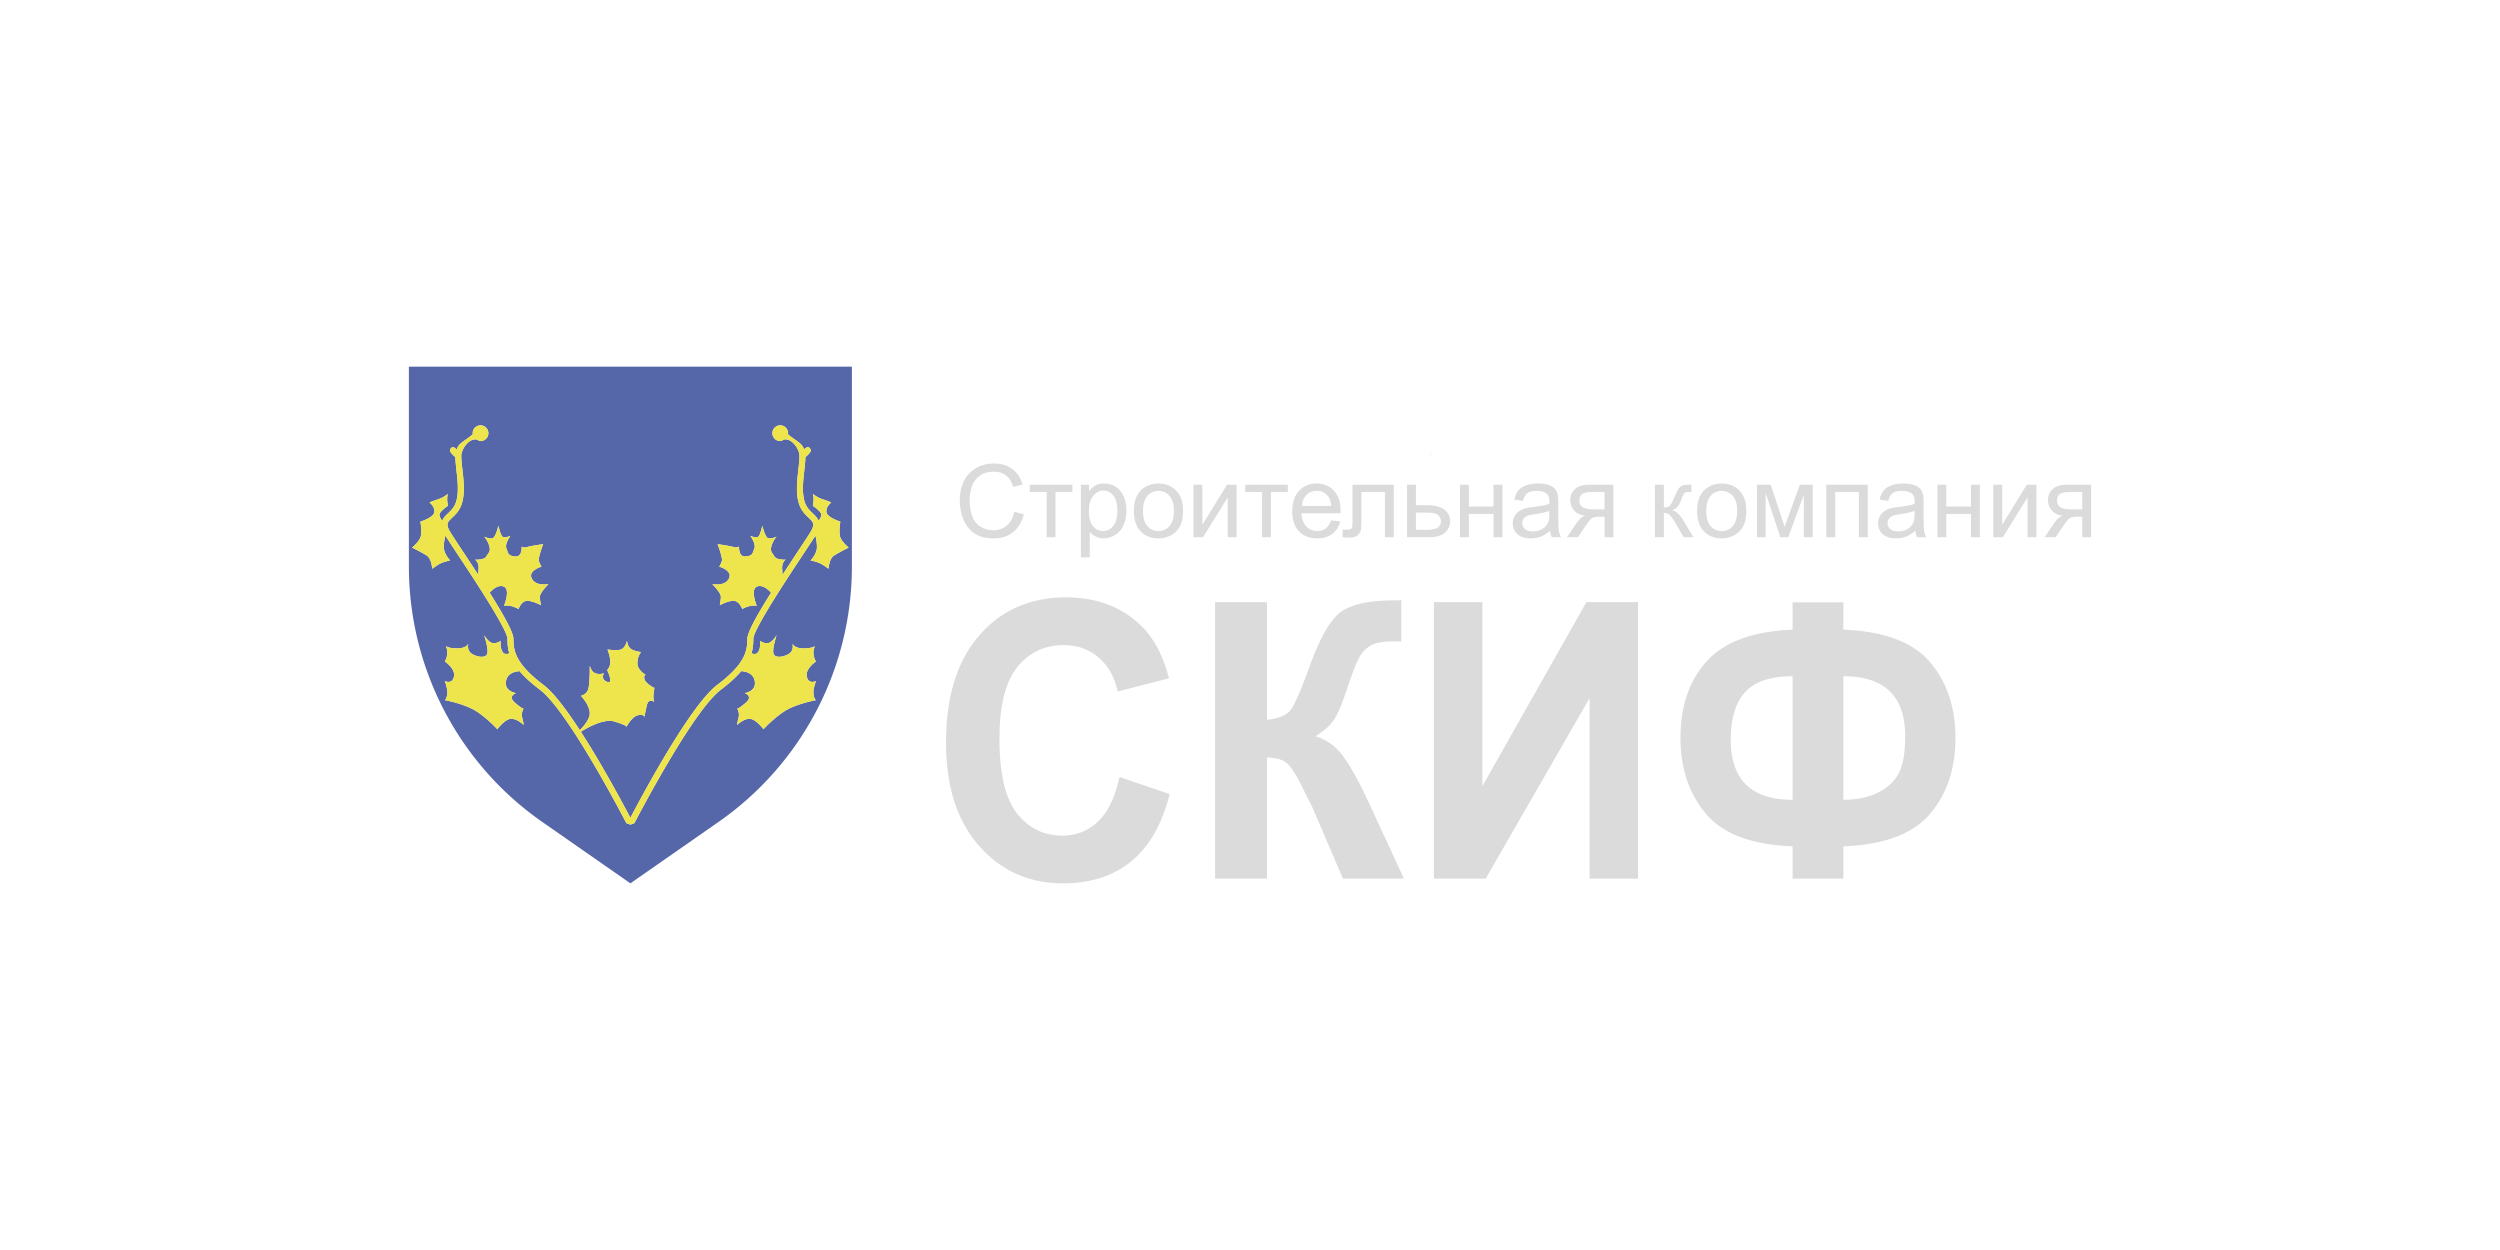 <svg xmlns="http://www.w3.org/2000/svg" viewBox="0 0 300 150"><path fill="none" d="M183.242 61.92a.916.916 0 00-.57.854c0 .284.108.521.325.71.215.191.53.286.945.286.412 0 .777-.09 1.097-.27.32-.18.555-.426.706-.738.114-.241.171-.597.171-1.067v-.392c-.386.16-.969.293-1.743.404-.439.063-.75.134-.93.213zM171.176 61.511h-1.265v2.076h1.122c.676 0 1.158-.083 1.446-.25.288-.166.434-.424.434-.777a1.001 1.001 0 00-.32-.729c-.213-.214-.687-.32-1.417-.32zM192.545 61.13v-2.08h-1.517c-.637 0-1.046.1-1.23.297a.986.986 0 00-.276.693c0 .376.135.651.406.827.27.176.75.264 1.438.264h1.18zM206.607 63.729c.53 0 .97-.202 1.322-.605.352-.404.528-1.019.528-1.844 0-.779-.177-1.37-.53-1.77a1.692 1.692 0 00-1.32-.603c-.535 0-.977.201-1.33.6-.351.398-.527 1.001-.527 1.808v.001c0 .806.176 1.41.528 1.81.353.402.795.603 1.33.603zM227.078 61.92a.916.916 0 00-.57.854c0 .284.107.521.323.71.216.191.53.286.946.286.41 0 .776-.09 1.097-.27a1.65 1.65 0 00.705-.738c.115-.241.172-.597.172-1.067v-.392c-.387.16-.969.293-1.743.404-.44.063-.75.134-.93.213zM132.356 63.729c.475 0 .881-.201 1.22-.602.337-.401.506-1.023.506-1.866 0-.802-.165-1.403-.494-1.802-.331-.4-.725-.599-1.184-.599-.454 0-.857.212-1.207.638-.35.425-.525 1.042-.525 1.852h.001c0 .81.164 1.41.492 1.797.327.387.725.582 1.191.582zM139.016 58.907a1.7 1.7 0 00-1.329.6c-.352.398-.528 1.001-.528 1.808v.001c0 .806.176 1.41.528 1.81.353.402.794.603 1.33.603.528 0 .968-.202 1.321-.605.352-.404.528-1.019.528-1.844 0-.779-.177-1.37-.53-1.77a1.692 1.692 0 00-1.32-.603zM207.69 88.753c0 4.814 2.472 7.22 7.418 7.22V81.15c-2.62 0-4.512.63-5.675 1.89-1.162 1.26-1.743 3.165-1.743 5.714zM247.123 59.347a.986.986 0 00-.277.693c0 .376.136.651.408.827.27.176.75.264 1.437.264h1.18v-2.08h-1.518c-.636 0-1.046.098-1.23.296zM221.205 81.149v14.825c1.625 0 3.023-.295 4.192-.883 1.171-.589 2-1.38 2.49-2.377.491-.996.737-2.452.737-4.367 0-4.8-2.473-7.198-7.42-7.198zM159.345 59.519a1.636 1.636 0 00-1.323-.618 1.7 1.7 0 00-1.237.493c-.333.327-.518.766-.554 1.316h3.516c-.047-.529-.182-.927-.402-1.191z"/><path fill="#5566A9" d="M49.067 67.983a37.346 37.346 0 0015.996 30.643L75.646 106l10.584-7.373a37.346 37.346 0 0015.996-30.644V44h-53.16v23.983zm1.383-3.492c.226-.58 0-1.896 0-1.896s1.607-.482 1.672-1.158-.58-1.125-.58-1.125.195-.129.998-.386c.804-.257 1.2-.675 1.2-.675s-.138.514-.042 1.06c.096.547 0 .419 0 .419s-.74.514-.933.9c-.108.217.098.593.3.885.132-.368.412-.643.694-.909.335-.316.68-.642.9-1.192.441-1.101.267-2.635.114-3.988-.066-.57-.12-1.101-.13-1.57 0 0-.667-.526-.64-.83.016-.18.19-.385.37-.37.16.014.45.294.45.294.136-.77 1.089-1.088 1.92-1.852.028-.027-.023-.073-.023-.114a.943.943 0 11.942.944c-.21 0-.358-.192-.556-.202-.964-.045-1.752 1.251-1.752 1.992 0 .456.065 1.023.134 1.625.163 1.439.349 3.069-.158 4.338-.28.698-.723 1.113-1.077 1.448-.576.545-.815.77-.154 1.83.452.705.91 1.406 1.376 2.103a391.112 391.112 0 011.927 2.936 7.832 7.832 0 01.025-.712c.065-.837-.418-1.126-.418-1.126s1.093.066 1.35-.385c.258-.45.548-.58.355-1.255s-.612-1.125-.612-1.125.707.354 1.061.16c.354-.193.643-1.479.643-1.479s.227.996.45 1.286c.225.29.997-.064.997-.064s-.706.966-.482 1.512c.225.546.129.867 1.03.964.9.097.803-1.19.803-1.19s.257.193.643.065c.386-.13 1.929-.353 1.929-.353s-.611 1.639-.514 1.993c.096.354.32.707.32.707s-1.671.483-1.157 1.447c.514.964 1.994.642 1.994.642s-1.029 1.031-1.029 1.512.129 1.03.129 1.03-1.32-.708-1.898-.483-.803.964-.803.964.03-.064-.58-.29c-.61-.225-1.157-.128-1.157-.128s.837-1.993-.064-2.315c-.663-.236-1.342.4-1.654.75 1.68 2.673 2.85 4.766 2.85 5.54 0 1.476.279 3.01 3.63 5.544 1.203.909 2.773 3.013 4.333 5.411.36-.352 1.245-1.303 1.194-2.1-.064-.998-1.06-2.027-1.06-2.027s.578-.095.836-.675c.257-.579.226-2.958.226-2.958s.16.74.674.933c.514.193 1.029 0 1.029 0s-.45.706.386 1.028c.835.322 0-1.414 0-1.414s.453-.418.371-1.158-.34-1.318-.34-1.318 1.126.194 1.64 0c.515-.193.708-1.029.708-1.029s.072.772.566 1.03c.494.256 1.137.315 1.137.315s-.42.391-.45 1.291c-.031.9.998 1.448.998 1.448s-.259-.033-.162.481c.097.515 1.126 1.062 1.126 1.062s.127-.225 0 .547c-.128.771.057 1.157.057 1.157s-.668-.547-.893.418c-.225.965-.29 1.383-.29 1.383s-.064-.387-.804-.194c-.74.194-1.35 1.383-1.35 1.383s.13-.16-1.447-.643c-1.269-.389-3.29.767-4.026 1.23 2.665 4.123 5.272 9.047 5.945 10.333 1.075-2.06 7.116-13.448 10.402-15.934 3.353-2.534 3.63-4.068 3.63-5.543 0-.775 1.17-2.868 2.85-5.542-.312-.35-.99-.985-1.654-.749-.9.322-.065 2.315-.065 2.315s-.546-.095-1.157.13c-.611.224-.578.288-.578.288s-.227-.74-.805-.965c-.578-.224-1.896.483-1.896.483s.129-.546.129-1.029-1.03-1.51-1.03-1.51 1.48.321 1.993-.644c.515-.965-1.157-1.447-1.157-1.447s.226-.354.322-.707c.096-.354-.514-1.993-.514-1.993s1.543.224 1.929.353c.386.128.643-.064.643-.064s-.097 1.286.803 1.19c.9-.098.804-.418 1.03-.965.225-.547-.483-1.511-.483-1.511s.771.351.997.063c.225-.288.45-1.286.45-1.286s.288 1.287.642 1.48 1.062-.16 1.062-.16-.418.448-.611 1.124c-.193.676.097.803.354 1.254.257.45 1.35.386 1.35.386s-.483.29-.418 1.126c.02.236.028.474.026.712a422.12 422.12 0 011.926-2.936c.609-.92 1.103-1.667 1.377-2.104.661-1.059.421-1.284-.155-1.83-.355-.334-.796-.75-1.076-1.447-.508-1.27-.321-2.9-.159-4.338.068-.601.134-1.17.134-1.626 0-.74-.789-2.037-1.753-1.991-.196.01-.344.202-.556.202h-.002a.943.943 0 11.945-.943c0 .04-.052.086-.023.113.832.764 1.784 1.083 1.92 1.851 0 0 .291-.279.45-.293.18-.015.354.19.37.37.028.304-.639.83-.639.83-.01.469-.066 1-.13 1.57-.154 1.353-.328 2.887.112 3.988.22.55.566.876.901 1.192.283.266.563.541.695.909.201-.292.408-.668.299-.885-.192-.386-.932-.9-.932-.9s-.097.126 0-.42c.096-.545-.043-1.059-.043-1.059s.397.418 1.2.675c.804.257.997.386.997.386s-.644.451-.579 1.125c.065.674 1.672 1.158 1.672 1.158s-.225 1.318 0 1.896c.225.58.997 1.222.997 1.222s-1.19.579-1.769.964-.643 1.577-.643 1.577-.16-.129-.707-.483c-.547-.354-1.447-.514-1.447-.514s.643-.675.74-1.383c.07-.516-.08-1.248-.168-1.61-.017.026-.024.05-.041.076-.275.44-.773 1.193-1.386 2.12-1.954 2.952-6.02 9.1-6.02 10.206 0 .56-.037 1.127-.22 1.735.246.097.585.152.793-.154.354-.518.225-1.345.225-1.345s.546.387 1.029.258c.483-.13.971-.933.971-.933s-.52 1.542-.392 2.154c.129.612 1.126.516 1.833.098.707-.42.45-1.256.45-1.256s.225.676 1.64.579c.606-.042.902-.154 1.052-.268-.1.263-.209.65-.152 1.008.096.61.29.837.29.837s-1.32.866-1.094 1.831c.225.965 1.093.515 1.093.515s-.386.997-.29 1.608c.097.611.29.686.29.686s-2.41.44-3.794 1.34c-1.383.9-2.507 2.153-2.507 2.153s-.965-1.317-1.737-1.253c-.771.064-1.415.739-1.415.739s0-.29.16-.868c.163-.578-.16-1.092-.16-1.092s.194.03 1.064-.741c.87-.772-.163-1.125-.163-1.125s1.478-.193 1.19-1.512c-.194-.878-1.048-1.08-1.604-1.122-.572.672-1.363 1.412-2.467 2.246-3.409 2.579-10.288 15.864-10.356 15.997l-.481.177-.48-.177c-.069-.133-6.948-13.418-10.357-15.997-1.103-.834-1.896-1.574-2.467-2.246-.554.042-1.41.244-1.604 1.122-.289 1.319 1.19 1.512 1.19 1.512s-1.033.353-.163 1.125c.87.772 1.064.74 1.064.74s-.323.514-.161 1.093c.161.58.161.868.161.868s-.643-.675-1.415-.739c-.771-.064-1.736 1.253-1.736 1.253s-1.125-1.253-2.508-2.153-3.793-1.34-3.793-1.34.191-.076.288-.686c.097-.61-.29-1.608-.29-1.608s.87.45 1.094-.515c.225-.964-1.092-1.832-1.092-1.832s.192-.225.288-.836c.056-.358-.053-.745-.152-1.008.15.114.446.227 1.052.269 1.415.096 1.64-.58 1.64-.58s-.256.837.45 1.255c.708.417 1.703.513 1.832-.097.13-.61-.39-2.154-.39-2.154s.486.804.97.933c.483.128 1.028-.258 1.028-.258s-.128.827.227 1.345c.207.306.545.251.792.154-.183-.608-.221-1.176-.221-1.735 0-1.106-4.064-7.254-6.02-10.207-.612-.926-1.11-1.679-1.384-2.12-.018-.026-.026-.049-.041-.075-.088.362-.239 1.095-.169 1.61.097.708.74 1.382.74 1.382s-.9.16-1.447.514c-.546.355-.708.484-.708.484s-.064-1.19-.643-1.577-1.767-.964-1.767-.964.77-.643.996-1.222z"/><path fill="#EEE44B" d="M51.864 68.254s.162-.129.708-.484c.547-.355 1.447-.514 1.447-.514s-.643-.674-.74-1.382c-.07-.515.081-1.248.169-1.61.015.026.024.05.041.076.275.44.772 1.193 1.385 2.12 1.955 2.952 6.019 9.1 6.019 10.206 0 .56.038 1.127.221 1.735-.247.097-.585.152-.792-.154-.355-.518-.227-1.345-.227-1.345s-.545.386-1.028.258c-.484-.129-.97-.933-.97-.933s.52 1.544.39 2.154c-.13.61-1.124.514-1.831.097-.707-.418-.45-1.255-.45-1.255s-.226.676-1.64.58c-.607-.042-.902-.155-1.053-.269.1.262.209.65.152 1.008-.096.61-.288.836-.288.836s1.317.868 1.092 1.832c-.224.964-1.093.515-1.093.515s.386.998.289 1.608c-.097.61-.288.686-.288.686s2.41.44 3.793 1.34 2.508 2.153 2.508 2.153.965-1.317 1.736-1.253c.772.064 1.415.739 1.415.739s0-.288-.161-.868c-.162-.579.161-1.093.161-1.093s-.193.032-1.064-.74c-.87-.772.164-1.125.164-1.125s-1.48-.193-1.19-1.512c.193-.878 1.049-1.08 1.603-1.122.572.672 1.364 1.412 2.467 2.246 3.41 2.579 10.288 15.864 10.356 15.997l.48.177.482-.177c.068-.133 6.947-13.418 10.356-15.997 1.104-.834 1.895-1.574 2.467-2.246.556.042 1.41.244 1.603 1.122.29 1.319-1.19 1.512-1.19 1.512s1.035.353.164 1.125c-.87.772-1.063.74-1.063.74s.322.515.16 1.093c-.161.579-.16.868-.16.868s.643-.675 1.414-.739c.772-.064 1.737 1.253 1.737 1.253s1.125-1.253 2.507-2.153c1.383-.9 3.795-1.34 3.795-1.34s-.194-.075-.29-.686c-.097-.611.289-1.608.289-1.608s-.868.45-1.093-.515c-.225-.965 1.094-1.831 1.094-1.831s-.194-.226-.29-.837c-.057-.358.052-.746.152-1.008-.15.114-.446.226-1.053.268-1.414.097-1.64-.579-1.64-.579s.258.837-.45 1.256c-.706.418-1.703.514-1.832-.098-.128-.612.392-2.154.392-2.154s-.488.803-.97.933c-.483.13-1.03-.258-1.03-.258s.129.827-.225 1.345c-.208.306-.546.251-.792.154.182-.608.22-1.176.22-1.735 0-1.106 4.065-7.254 6.019-10.207.613-.926 1.111-1.679 1.386-2.12.017-.026.024-.049.04-.075.088.362.24 1.094.168 1.61-.096.708-.74 1.383-.74 1.383s.901.16 1.448.514c.548.354.707.483.707.483s.065-1.19.643-1.577 1.769-.964 1.769-.964-.772-.643-.997-1.222c-.225-.578 0-1.896 0-1.896s-1.607-.484-1.672-1.158c-.065-.674.58-1.125.58-1.125s-.194-.129-.998-.386c-.803-.257-1.2-.675-1.2-.675s.14.514.043 1.06c-.097.545 0 .418 0 .418s.74.515.932.9c.109.218-.098.594-.3.886-.131-.368-.411-.643-.694-.909-.335-.316-.681-.642-.901-1.192-.44-1.101-.266-2.635-.112-3.988.064-.57.12-1.101.13-1.57 0 0 .667-.526.64-.83-.017-.18-.191-.385-.371-.37-.159.014-.45.293-.45.293-.136-.768-1.088-1.087-1.92-1.85-.028-.028.023-.075.023-.114a.943.943 0 10-.945.943h.003c.212 0 .359-.193.555-.202.964-.046 1.753 1.251 1.753 1.99 0 .458-.066 1.025-.133 1.627-.163 1.439-.35 3.068.158 4.338.28.698.721 1.113 1.076 1.448.576.545.816.77.155 1.83-.274.436-.768 1.182-1.377 2.103a422.12 422.12 0 00-1.926 2.936 7.875 7.875 0 00-.026-.712c-.065-.837.418-1.126.418-1.126s-1.093.065-1.35-.386c-.257-.45-.547-.578-.354-1.254.193-.676.611-1.125.611-1.125s-.708.353-1.062.16-.643-1.479-.643-1.479-.224.998-.45 1.286c-.225.288-.996-.063-.996-.063s.708.964.482 1.511c-.225.547-.128.867-1.029.964-.9.097-.803-1.19-.803-1.19s-.257.193-.643.065c-.386-.13-1.93-.353-1.93-.353s.61 1.639.515 1.993c-.096.353-.322.707-.322.707s1.672.482 1.158 1.447c-.515.965-1.993.643-1.993.643s1.029 1.029 1.029 1.511-.13 1.03-.13 1.03 1.319-.709 1.897-.484c.578.224.805.965.805.965s-.033-.064.578-.288c.611-.225 1.157-.13 1.157-.13s-.835-1.993.065-2.315c.664-.236 1.342.398 1.655.75-1.68 2.673-2.85 4.766-2.85 5.54 0 1.476-.278 3.01-3.631 5.544-3.286 2.486-9.327 13.875-10.402 15.934-.673-1.286-3.28-6.21-5.945-10.333.737-.463 2.757-1.619 4.026-1.23 1.576.482 1.448.643 1.448.643s.61-1.19 1.35-1.383c.74-.193.803.194.803.194s.065-.418.29-1.383c.226-.965.893-.418.893-.418s-.185-.386-.057-1.157c.127-.772 0-.547 0-.547s-1.03-.547-1.126-1.062c-.097-.514.162-.481.162-.481s-1.03-.547-.998-1.448c.03-.9.45-1.29.45-1.29s-.643-.06-1.137-.317-.566-1.029-.566-1.029-.193.836-.707 1.03c-.515.193-1.64 0-1.64 0s.257.577.34 1.317-.372 1.158-.372 1.158.835 1.736 0 1.414c-.836-.322-.386-1.028-.386-1.028s-.515.193-1.029 0c-.514-.194-.674-.933-.674-.933s.03 2.38-.226 2.958c-.258.58-.837.675-.837.675s.997 1.03 1.061 2.026c.051.798-.833 1.75-1.194 2.101-1.56-2.398-3.13-4.502-4.333-5.41-3.351-2.535-3.63-4.069-3.63-5.544 0-.775-1.17-2.868-2.85-5.542.312-.35.99-.985 1.654-.749.9.322.064 2.315.064 2.315s.548-.097 1.158.129c.61.225.579.289.579.289s.225-.739.804-.964 1.897.482 1.897.482-.129-.547-.129-1.029 1.03-1.512 1.03-1.512-1.48.322-1.995-.642c-.514-.964 1.158-1.447 1.158-1.447s-.225-.354-.321-.707c-.097-.354.514-1.993.514-1.993s-1.543.224-1.93.353c-.385.128-.642-.064-.642-.064s.097 1.286-.804 1.19c-.9-.098-.804-.419-1.029-.965-.224-.546.482-1.512.482-1.512s-.772.355-.996.064c-.224-.29-.45-1.286-.45-1.286s-.29 1.286-.644 1.48c-.354.193-1.06-.16-1.06-.16s.417.449.61 1.124-.096.804-.353 1.255c-.258.45-1.351.385-1.351.385s.483.29.419 1.126c-.02.236-.028.474-.026.712a391.112 391.112 0 00-1.927-2.936c-.466-.697-.924-1.398-1.376-2.104-.661-1.06-.422-1.284.155-1.83.353-.334.796-.75 1.076-1.447.507-1.27.32-2.9.158-4.338-.069-.602-.134-1.17-.134-1.625 0-.741.789-2.037 1.753-1.992.197.01.344.202.555.202a.942.942 0 10-.942-.944c0 .041.051.087.023.114-.83.764-1.784 1.083-1.92 1.852 0 0-.29-.28-.45-.294-.18-.015-.354.19-.37.37-.027.304.64.83.64.83.01.469.064 1 .13 1.57.153 1.353.327 2.887-.113 3.988-.22.55-.566.876-.901 1.192-.282.266-.562.541-.694.909-.202-.292-.408-.668-.3-.885.193-.386.933-.9.933-.9s.096.128 0-.418c-.096-.547.042-1.061.042-1.061s-.396.418-1.2.675c-.803.257-.998.386-.998.386s.644.45.58 1.125-1.672 1.158-1.672 1.158.226 1.317 0 1.896c-.227.58-.996 1.222-.996 1.222s1.19.579 1.767.964.643 1.577.643 1.577z"/><path fill="#DBDBDB" d="M151.451 64.464h1.061V59.05h2.029v-.883h-5.118v-.001.884h2.028zM139.016 58.024c-.78 0-1.44.233-1.981.7-.648.56-.972 1.424-.973 2.591 0 1.065.272 1.878.816 2.443.544.565 1.256.848 2.138.848a3.087 3.087 0 001.52-.386 2.57 2.57 0 001.063-1.08c.243-.466.364-1.104.364-1.914 0-1-.276-1.784-.825-2.352-.55-.566-1.257-.85-2.122-.85zm1.322 5.1a1.684 1.684 0 01-1.322.605c-.535 0-.976-.201-1.329-.602-.352-.401-.528-1.005-.528-1.811v-.001c0-.807.176-1.41.528-1.809a1.699 1.699 0 011.33-.599c.525 0 .964.203 1.318.603.354.4.531.991.531 1.77 0 .825-.176 1.44-.528 1.844zM158.069 64.607c.733 0 1.332-.179 1.803-.535.47-.356.792-.855.967-1.5l-1.102-.135c-.163.45-.38.777-.659.983-.276.206-.61.309-1.002.309-.525 0-.964-.185-1.317-.552-.352-.368-.546-.897-.586-1.588h4.696a9.51 9.51 0 00.006-.286c0-1.04-.268-1.846-.8-2.42-.535-.571-1.223-.86-2.065-.86-.87 0-1.578.294-2.123.878-.546.585-.818 1.408-.818 2.467 0 1.024.27 1.82.808 2.387.54.567 1.271.852 2.192.852zm-1.284-5.213a1.7 1.7 0 011.237-.493c.54 0 .983.206 1.323.618.22.264.355.662.402 1.19h-3.516c.036-.55.22-.988.554-1.315zM125.597 64.464h1.06V59.05h2.03v-.883h-5.12v.883h2.03zM159.736 62.436zM136.062 61.316v-.001zM116.977 64.04c.588.382 1.35.572 2.286.572.904 0 1.672-.248 2.297-.744.627-.496 1.061-1.217 1.303-2.161l-1.151-.291c-.157.731-.461 1.282-.908 1.654-.446.373-.992.558-1.636.558-.53 0-1.021-.137-1.477-.409-.454-.273-.79-.684-1.004-1.236-.215-.553-.324-1.198-.324-1.937 0-.573.091-1.13.273-1.668s.497-.97.945-1.29c.45-.322 1.008-.481 1.677-.481.58 0 1.063.145 1.446.433.383.288.675.748.878 1.382l1.132-.268c-.233-.801-.646-1.425-1.239-1.868-.593-.442-1.324-.664-2.194-.664-.767 0-1.47.175-2.109.526a3.56 3.56 0 00-1.476 1.535c-.346.674-.519 1.464-.519 2.37 0 .829.152 1.606.46 2.329.306.723.753 1.276 1.34 1.658zM162.903 64.245c.198-.15.337-.367.39-.611.048-.233.072-.716.072-1.447V59.05h2.829v5.413h1.06v-6.296h-4.956v4.15c0 .545-.017.867-.048.967a.354.354 0 01-.19.216c-.094.046-.253.07-.474.07h-.468v.888c.324.032.61.047.859.047.404 0 .713-.086.926-.26zM147.324 64.463h1.067v-6.296h-1.15l-2.959 4.802v-4.802h-1.067v6.297h1.15l2.96-4.774zM203.209 64.464l-1.168-1.951c-.443-.732-.893-1.158-1.353-1.281.282-.13.489-.275.624-.433.134-.158.281-.442.444-.854.17-.43.296-.69.379-.776.08-.084.259-.125.539-.125l.298.006v-.883h-.214c-.375 0-.648.027-.818.083a.972.972 0 00-.45.319c-.131.158-.3.487-.512.984-.263.63-.465 1.01-.602 1.14-.134.13-.373.195-.714.195v-2.721h-1.067v6.297h1.067v-2.911c.242 0 .45.06.624.186.174.125.377.383.61.774l1.139 1.951h1.174zM174.016 62.555c0-.601-.237-1.071-.715-1.414-.477-.343-1.156-.514-2.037-.514h-1.353v-2.46h-1.067v6.297h2.67c.872 0 1.509-.187 1.905-.561.398-.374.596-.824.596-1.348zm-1.537.783c-.288.166-.77.249-1.446.249h-1.122V61.51h1.265c.73 0 1.204.106 1.417.32.202.189.318.452.32.729 0 .353-.146.611-.434.778zM130.773 63.813c.19.236.428.43.697.568.282.151.602.226.957.226a2.586 2.586 0 001.391-.412c.45-.284.8-.697 1.009-1.185.23-.517.345-1.097.345-1.741 0-.601-.104-1.154-.312-1.658-.21-.503-.521-.894-.933-1.17a2.485 2.485 0 00-1.422-.416c-.412 0-.762.08-1.05.24-.288.16-.547.4-.777.72v-.817h-.972v8.711h1.067v-3.066zm-.1-2.463c0-.81.174-1.427.524-1.852.35-.426.753-.638 1.207-.638.459 0 .853.2 1.184.599.33.4.494 1 .494 1.802 0 .843-.169 1.465-.506 1.866-.339.401-.745.602-1.22.602-.466 0-.864-.195-1.191-.582-.328-.388-.492-.986-.492-1.797zM220.227 59.05h2.835v5.413h1.068v-6.296h-4.97v6.297h1.067zM236.518 60.787h-2.96v-2.62h-1.066v6.298h1.067v-2.793h2.959v2.792h1.068v-6.296h-1.068zM211.878 59.151l1.761 5.313h.954l1.863-5.07v5.07h1.068v-6.298h-1.537l-1.838 5.041-1.654-5.04h-1.66v6.297h1.043zM227.848 60.834c-.423.052-.74.105-.95.161-.283.08-.54.195-.767.35a1.75 1.75 0 00-.761 1.458c0 .526.186.959.556 1.296.37.338.904.507 1.595.507.402.003.8-.067 1.177-.208.366-.138.746-.375 1.142-.71.024.27.096.532.213.776h1.115a2.372 2.372 0 01-.27-.756c-.044-.263-.068-.89-.068-1.883v-1.424c0-.474-.017-.802-.054-.984a1.699 1.699 0 00-.33-.727c-.16-.19-.407-.35-.743-.477-.335-.127-.772-.19-1.31-.19-.54 0-1.018.075-1.43.224-.41.147-.725.359-.942.634-.217.274-.373.635-.468 1.082l1.043.142c.115-.447.292-.757.532-.933.239-.177.61-.265 1.111-.265.537 0 .944.12 1.215.363.202.178.303.484.303.92l-.005.277c-.408.143-1.043.265-1.904.367zm1.903.47v.39c0 .47-.057.827-.172 1.068a1.65 1.65 0 01-.705.738c-.321.18-.686.27-1.097.27-.415 0-.73-.095-.946-.285a.906.906 0 01-.323-.711.916.916 0 01.57-.854c.18-.08.49-.15.93-.213.774-.111 1.356-.245 1.743-.404zM203.653 61.315v.001zM248.015 58.167c-.731 0-1.29.17-1.675.51-.386.34-.579.783-.579 1.328a1.87 1.87 0 00.442 1.227c.296.357.748.576 1.355.66-.347.066-.697.358-1.049.876l-1.15 1.696h1.322l.932-1.375c.35-.526.618-.838.802-.936.185-.095.465-.144.84-.144h.616v2.454h1.062v-6.296h-2.918zm1.856 2.964h-1.18c-.687 0-1.167-.088-1.437-.264-.272-.176-.408-.451-.408-.827a.986.986 0 01.277-.693c.184-.198.594-.297 1.23-.297h1.518v2.08zM240.26 62.97v-4.803h-1.067v6.297h1.15l2.959-4.774v4.773h1.067v-6.296h-1.15zM176.263 61.672h2.959v2.792h1.067v-6.296h-1.067v2.62h-2.96v-2.621h-1.066v6.298h1.067zM171.618 54.32s-.064.157.137.31c-.07-.186-.137-.31-.137-.31zM189.184 62.768l-1.151 1.696h1.323l.931-1.375c.352-.526.618-.838.803-.936.184-.095.464-.144.84-.144h.616v2.454h1.061v-6.296h-2.918c-.73 0-1.289.17-1.674.51-.385.34-.579.783-.579 1.328a1.87 1.87 0 00.443 1.227c.294.357.746.576 1.355.66-.35.066-.699.358-1.05.876zm.744-1.9c-.27-.177-.406-.452-.406-.828a.986.986 0 01.275-.693c.185-.198.594-.297 1.23-.297h1.518v2.08h-1.179c-.688 0-1.167-.087-1.438-.263zM184.013 60.834a7.61 7.61 0 00-.95.161c-.284.08-.54.195-.767.35a1.75 1.75 0 00-.762 1.458c0 .526.187.959.558 1.296.37.338.903.507 1.595.507.419 0 .81-.069 1.177-.208.366-.138.746-.375 1.142-.71.024.27.096.532.213.776h1.115a2.402 2.402 0 01-.27-.756c-.046-.263-.068-.89-.068-1.883v-1.424c0-.474-.018-.802-.054-.984a1.687 1.687 0 00-.332-.727c-.159-.19-.405-.35-.74-.477-.336-.127-.774-.19-1.31-.19-.543 0-1.02.075-1.43.224-.412.147-.727.359-.943.634-.217.274-.374.635-.468 1.082l1.042.142c.116-.447.293-.757.532-.933.239-.177.61-.265 1.111-.265.537 0 .944.12 1.216.363.202.178.303.484.303.92l-.006.277c-.408.143-1.043.265-1.904.367zm1.903.47v.39c0 .47-.057.827-.171 1.068-.15.312-.386.558-.706.738-.32.18-.685.27-1.097.27-.415 0-.73-.095-.946-.285a.907.907 0 01-.324-.711.916.916 0 01.57-.854c.182-.08.492-.15.93-.213.775-.111 1.358-.245 1.744-.404zM206.607 64.606a3.087 3.087 0 001.52-.386 2.574 2.574 0 001.063-1.08c.242-.466.364-1.104.364-1.914 0-1-.275-1.784-.824-2.352-.55-.566-1.258-.85-2.123-.85-.78 0-1.44.233-1.981.7-.649.56-.973 1.424-.973 2.591 0 1.065.273 1.878.816 2.443.543.565 1.256.848 2.138.848zm-1.857-3.291c0-.807.176-1.41.528-1.809a1.699 1.699 0 011.33-.599c.525 0 .964.203 1.318.603.354.4.531.991.531 1.77 0 .825-.176 1.44-.528 1.844a1.681 1.681 0 01-1.322.605c-.534 0-.976-.201-1.33-.602-.351-.401-.527-1.005-.527-1.811v-.001zM177.884 94.343v-22.09h-5.821v33.181h6.221l12.464-21.66v21.66h5.823V72.253h-6.202zM221.205 75.559v-3.282h-6.096v3.282c-4.737.195-8.163 1.451-10.278 3.767-2.116 2.317-3.174 5.39-3.174 9.224 0 3.636 1.012 6.665 3.037 9.087 2.025 2.421 5.497 3.731 10.415 3.926v3.871h6.096v-3.87c4.904-.196 8.372-1.498 10.404-3.905s3.047-5.435 3.047-9.087c0-3.681-1.018-6.722-3.058-9.121-2.039-2.4-5.503-3.697-10.393-3.892zm-6.096 20.415h-.001c-4.946 0-7.418-2.407-7.418-7.221 0-2.549.58-4.454 1.743-5.714 1.163-1.26 3.055-1.89 5.676-1.89v14.825zm12.778-3.26c-.49.996-1.319 1.788-2.49 2.377-1.17.588-2.567.883-4.192.883V81.149c4.946 0 7.419 2.399 7.419 7.198 0 1.915-.246 3.371-.737 4.367zM161.29 90.903c-.904-1.282-2.05-2.135-3.437-2.556 1.121-.68 1.903-1.405 2.345-2.174.44-.769.85-1.727 1.23-2.874.713-2.159 1.253-3.584 1.617-4.278.365-.694.841-1.211 1.43-1.55.588-.34 1.52-.51 2.794-.51l.885.024v-4.957a34.39 34.39 0 01-.905.022c-2.873 0-4.953.437-6.243 1.314-1.303.875-2.6 3.107-3.888 6.698-1.023 2.822-1.78 4.543-2.27 5.16-.491.62-1.43 1.004-2.816 1.154V72.253h-6.222v33.181h6.222v-14.53c1.051.015 1.83.227 2.343.633.512.409 1.166 1.426 1.965 3.056.449.92.707 1.44.778 1.56.182.348.302.583.357.703l3.679 8.578h7.315l-4.205-9.098c-1.078-2.339-2.07-4.15-2.974-5.433zM131.769 98.576c-1.19 1.131-2.613 1.697-4.267 1.697-2.242 0-4.064-.89-5.464-2.67-1.403-1.78-2.102-4.767-2.102-8.962 0-3.954.71-6.813 2.133-8.579 1.422-1.766 3.275-2.647 5.559-2.647 1.654 0 3.058.497 4.214 1.493 1.156.996 1.916 2.354 2.28 4.074l6.16-1.585c-.7-2.654-1.752-4.691-3.153-6.111-2.354-2.398-5.417-3.598-9.185-3.598-4.317 0-7.8 1.527-10.448 4.583-2.647 3.055-3.971 7.345-3.971 12.867 0 5.22 1.316 9.336 3.95 12.346 2.636 3.01 5.998 4.516 10.09 4.516 3.308 0 6.036-.878 8.187-2.637 2.151-1.757 3.69-4.447 4.613-8.07l-6.032-2.057c-.519 2.428-1.374 4.208-2.564 5.34z"/></svg>